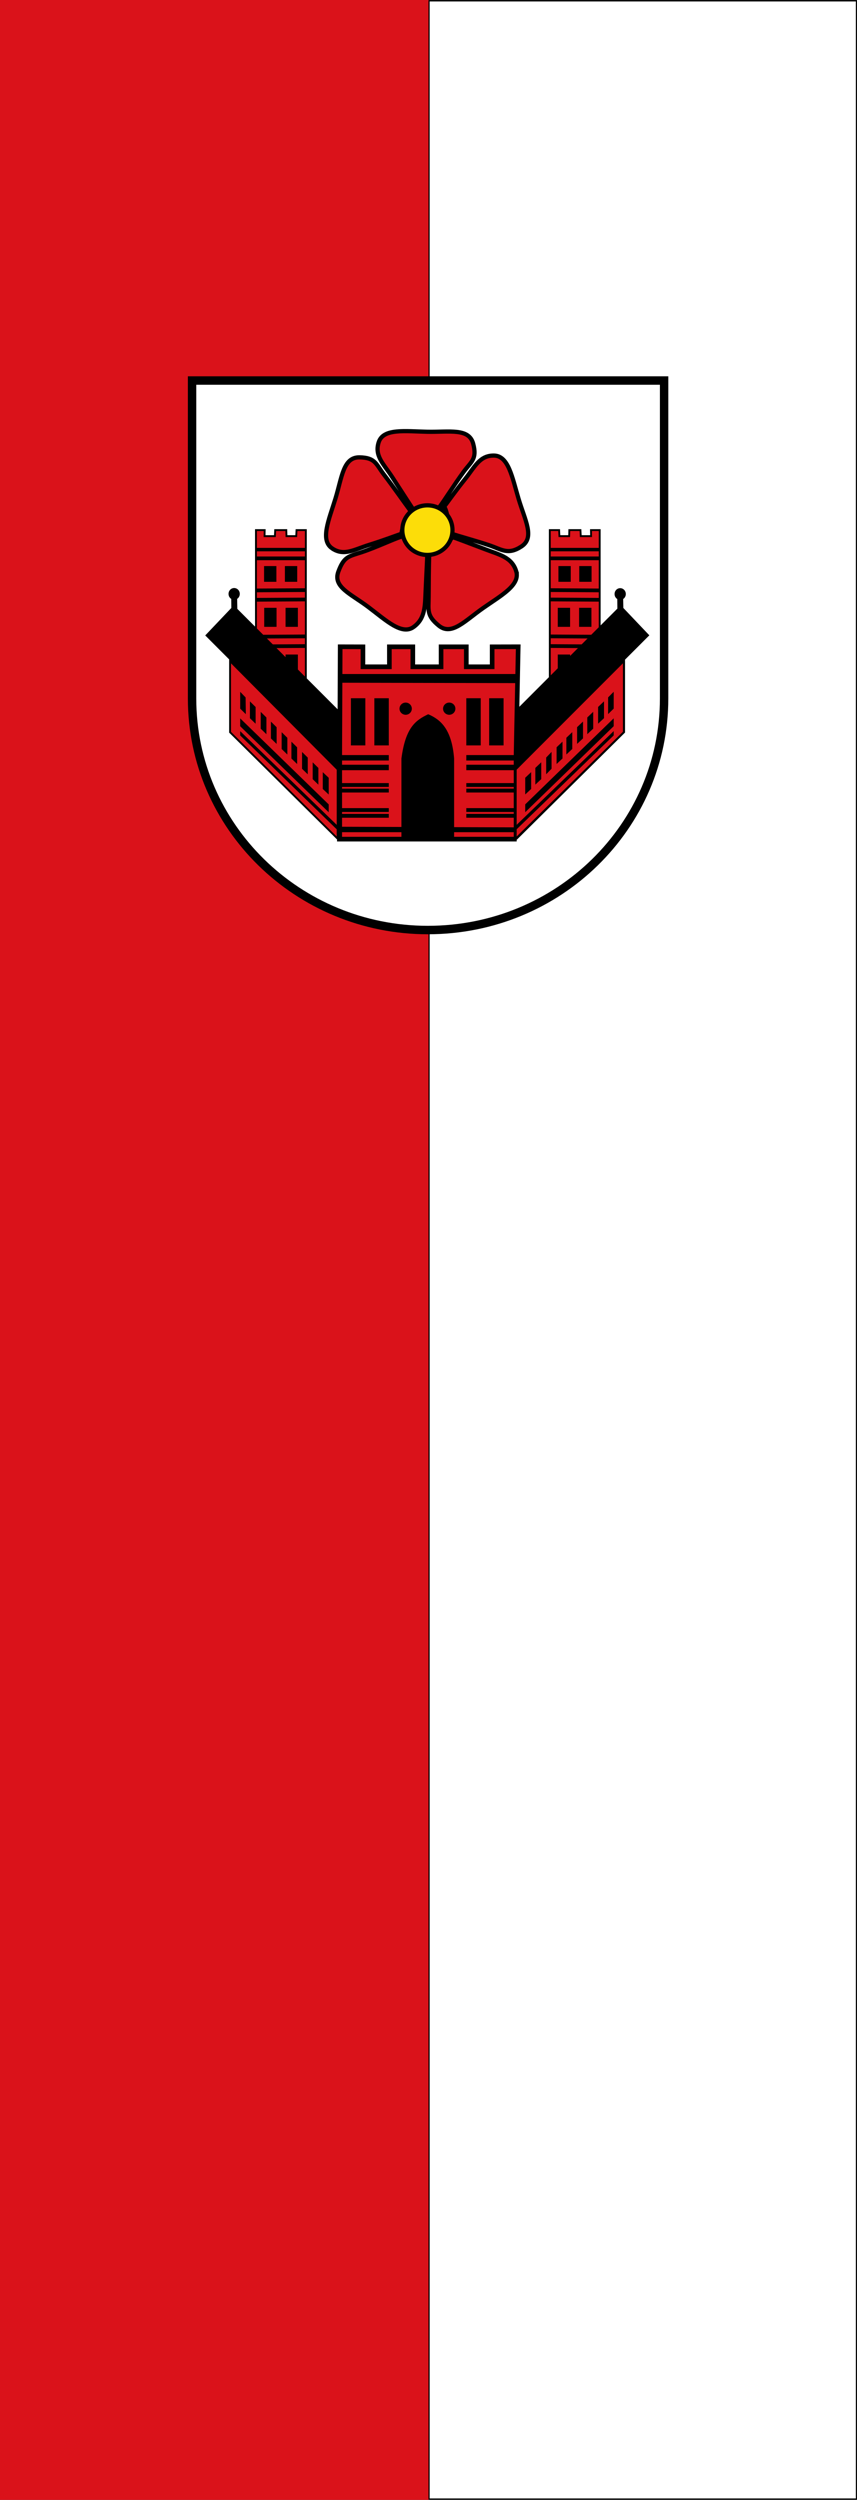 <svg xmlns="http://www.w3.org/2000/svg" width="300" height="875"><rect width="100%" height="100%" fill="#333333" stroke="none"/><path style="fill:#da121a;fill-opacity:1;stroke:none;stroke-width:.25" d="M0 177.362h150v875H0z" transform="translate(0 -177.362)"/><path style="fill:#fff;fill-opacity:1;stroke:#000;stroke-width:.4;stroke-miterlimit:4;stroke-dasharray:none;stroke-opacity:1" d="M150.2 177.667h149.6v874.391H150.2z" transform="translate(0 -177.362)"/><g style="stroke-width:.908"><path d="M1030 692.723C1030 967.94 801.397 1190 519.488 1190 238.604 1190 10 967.94 10 692.723V10h1020z" style="fill:#fff;stroke:#000;stroke-width:18.152" transform="matrix(.162 0 0 .163 65.616 131.559)"/><path d="M146.053 329.17v209.24l-38.235-38.043-.402-21.482c3.422-2.236 5.7-6.183 5.7-10.69 0-6.976-5.445-12.633-12.167-12.633-6.722 0-12.17 5.657-12.17 12.633 0 4.58 2.354 8.58 5.868 10.795l.205 19.377-56.416 59.028L90.103 608.8v157.264l.598.588 232.597 228.916-.02 4.237h388.116l.07-3.467 234.094-230.39v-156.55l52.515-52.25-56.144-58.744-.362-19.234c3.42-2.236 5.702-6.18 5.702-10.688 0-6.976-5.446-12.632-12.168-12.632-6.722 0-12.168 5.656-12.168 12.632 0 4.58 2.352 8.578 5.867 10.793l.216 20.52-36.21 36.03V329.17h-22.872l.265 12.986h-18.4l-.65-12.986h-27.873l-.375 12.986h-17.207l-.65-12.986h-24.03v317.887l-63.828 63.507 2.682-133.882h-5.112l-61.32.135v42.85h-45.842v-42.86H543.05v42.86h-51.038v-42.86h-60.65v42.86h-47.14V576.83l-59.142-.15-.592 139.273-66.644-66.31V329.17H233.81l-.648 12.986h-17.21l-.374-12.986h-27.87l-.65 12.986h-18.4l.266-12.986z" style="color:#000;stroke-width:.908" transform="matrix(.162 0 0 .163 65.616 131.559)"/><path d="M150.053 333.17v36.19h103.79v-36.19h-16.226l-.65 12.986h-24.9l-.374-12.986h-20.18l-.65 12.986h-26.287l.266-12.986zm634.963 0v36.19h103.79v-36.19H874.02l.265 12.986h-26.287l-.65-12.986h-20.18l-.377 12.986h-24.9l-.648-12.986zm-531.172 43.564h-103.79v11.133h103.79zm531.172 0v11.133h103.79v-11.133Zm-531.172 19.133h-103.79V456.7l103.79-.628zm531.172 0v60.205l103.79.627v-60.833zm-619.432 12.57h26.623v33.766h-26.623zm681.066 0h26.623v33.766H846.65Zm-636.066 0h26.623v33.766h-26.623zm591.066 0h26.623v33.766H801.65ZM253.844 464.07l-103.79.626v12.13l103.79-.626zm531.172 0v12.13l103.79.625v-12.13zM253.844 484.2l-103.79.625v57.565l13.643 13.576 90.147-.543zm531.172 0v71.223l87.562.525 16.23-16.146v-54.976zm-573.002 13.853h26.623v40.908h-26.623zm588.21 0h26.622v40.908h-26.623zm-634.316 0h26.623v40.908H165.91Zm680.418 0h26.623v40.908h-26.624zm-592.482 65.37-82.155.495 12.765 12.7 69.39-.417zm531.172 0v12.778l66.804.404 12.766-12.704zm-531.172 20.778-61.397.372 19.567 19.47v-5.665h26.623v32.152l15.207 15.13zm531.172 0v58.874l15.207-15.13v-29.567h26.623v3.076l16.982-16.894zm-449.98 2.505-.227 53.555h373.788l1.072-53.555-46.23.102v42.87H597.6v-42.86h-44.545v42.86h-71.04v-42.86h-40.65v42.86H374.22v-42.872zm606.02 30.46-229.66 228.48v118.427l209.69-201.24v9.234l-209.69 201.54v15.515l229.66-224.85zm-846.952.114v147.11L322.57 989.235V973.72L114.004 772.18v-9.233L322.57 964.184V845.758Zm240.626 41.665-.662 155.34h100.996v11.69H334.068v9.09h100.996v11.69H334.068v27.7h100.996v8.266H334.068v3.675h100.996v8.263H334.068v33.52h100.996v8.263H334.068v4.134h100.996v8.266H334.068v19.36l128.334.443v-146.99c8.777-66.587 30.65-82.196 57.852-95.042 26 11.025 50.905 31.226 55.967 95.042v147.38l128.893.433V948.84H602.598v-8.266H705.11v-4.133H602.6v-8.262h102.51v-33.52H602.6v-8.263h102.51v-3.674H602.6v-8.265h102.51v-27.7H602.6v-11.69h102.51v-9.09H602.6v-11.69h102.51l3.097-154.545zm586.356 19.403v36.146l-12.07 11.832V690.43Zm-807.082.115 11.682 12.08.46 35.898-12.142-11.83zm239.242 13.744h31.17v101.3h-31.17zm50.65 0h31.168v101.3h-31.168zm198.702 0h31.168v101.3h-31.168zm49.35 0h31.17v101.3h-31.17zm248.2 6.688v36.148l-12.757 11.83v-35.896zm-765.136.115 12.3 12.08v35.898l-12.3-11.832zm336.545 2.564c7.357 0 13.32 5.864 13.316 13.094 0 7.23-5.96 13.094-13.316 13.094-7.357 0-13.32-5.864-13.315-13.094 0-7.23 5.958-13.094 13.315-13.094zm94.13 0c7.356 0 13.32 5.864 13.315 13.094 0 7.23-5.96 13.094-13.316 13.094-7.357 0-13.32-5.864-13.317-13.094 0-7.23 5.96-13.094 13.316-13.094zm311.112 19.82v36.147l-12.763 11.833v-35.898zm-718.44.114 12.302 12.082v35.896l-12.3-11.832zm762.726 13.89v16.864L729.914 936.967v-16.844zm-807.082.114 191.24 184.726v16.842l-191.24-184.705Zm740.756 6.773v36.15l-12.762 11.83v-35.898zm-674.36.115 12.3 12.08v35.9l-12.3-11.833zm651.168 22.614v36.146l-12.757 11.832v-35.896zm-627.978.115 12.3 12.08v35.897l-12.3-11.832zm606.857 20.317v36.147l-12.758 11.832v-35.9zm-585.736.114 12.302 12.083v35.896l-12.3-11.833zm562.093 21.926v36.15l-11.614 11.83v-35.9zm-539.135.116 12.3 12.08v35.898l-12.3-11.832zm516.863 22.154v36.146l-12.757 11.832v-35.896zm-493.903.113 12.3 12.08v35.9l-12.3-11.832zm472.098 21.007v36.146l-12.81 11.832v-35.898zm-450.287.113 12.806 12.082v35.9l-12.806-11.833zm41.63 128.88v9.935H462.4v-9.936zm242.15 0v9.935h128.893v-9.936z" style="fill:#da121a;stroke-width:.908" transform="matrix(.162 0 0 .163 65.616 131.559)"/><path d="M488.79 539.208c-25.64 18.543-59.765-14.275-98.212-43.015-38.22-28.57-76.813-42.94-64.444-75.98 12.14-32.43 22.263-32.34 49.747-41.33 31.91-10.44 68.36-28 87.82-34.094 4.008 3.438 47.024 40.555 54.538 40.15-.28 10.33-2.104 43.758-3.518 75.576-1.496 33.65-.582 60.36-25.93 78.692zm221.516-120.076c9.537 30.172-32.35 52.243-71.722 79.7-39.14 27.293-67.795 59.824-95.268 37.69-26.967-21.725-22.222-33.16-22.113-62.077.145-32.056.35-61.247 1.18-91.833 4.524-2.722 48.363-29.408 50.34-36.668 9.718 3.515 40.464 14.94 70.223 26.29 31.473 12.004 57.932 17.072 67.36 46.898zM662.273 171.13c31.642.362 39.526 47.047 53.31 93.026 13.705 45.707 35.658 83.088 6.052 102.273-29.062 18.832-42.25 6.37-69.687-2.766-31.855-10.607-63.8-18.73-83.063-25.42-1.172-5.148-8.1-52.89-14.377-57.036 6.374-8.133 24.98-34.38 45.056-59.106 21.234-26.15 31.43-51.332 62.71-50.973zm-248.918-28.88c10.045-30.007 56.9-23.202 104.89-22.23 47.707.967 90.018-8.472 99.205 25.59 9.018 33.435-4.173 37.978-21.28 61.293-19.86 27.07-41.263 61.157-53.534 77.444-5.26-.463-48.415-1.393-54.287 3.313-5.79-8.56-28.317-43.407-45.698-70.097-18.382-28.226-39.227-45.652-29.297-75.314zM312.338 370.246c-26.08-17.92-6.633-61.088 7.52-106.955 14.07-45.595 16.65-88.87 51.925-88.32 34.625.542 35.36 14.473 53.06 37.34 20.554 26.548 44.748 61.148 57.025 77.43-1.893 4.93-21.627 42.14-18.722 49.082-9.823 3.205-39.893 14.647-70.338 24.004-32.197 9.897-54.69 25.136-80.47 7.42z" style="fill:#da121a;stroke:#000;stroke-width:9.076" transform="matrix(.162 0 0 .163 65.616 131.559)"/><path d="M572.705 331.27c0 29.415-24.257 53.26-54.18 53.26-29.924 0-54.182-23.845-54.182-53.26 0-29.417 24.258-53.264 54.18-53.264 29.925 0 54.182 23.847 54.182 53.263z" style="fill:#fcdd09;stroke:#000;stroke-width:9.076;stroke-linecap:round" transform="matrix(.162 0 0 .163 65.616 131.559)"/></g></svg>